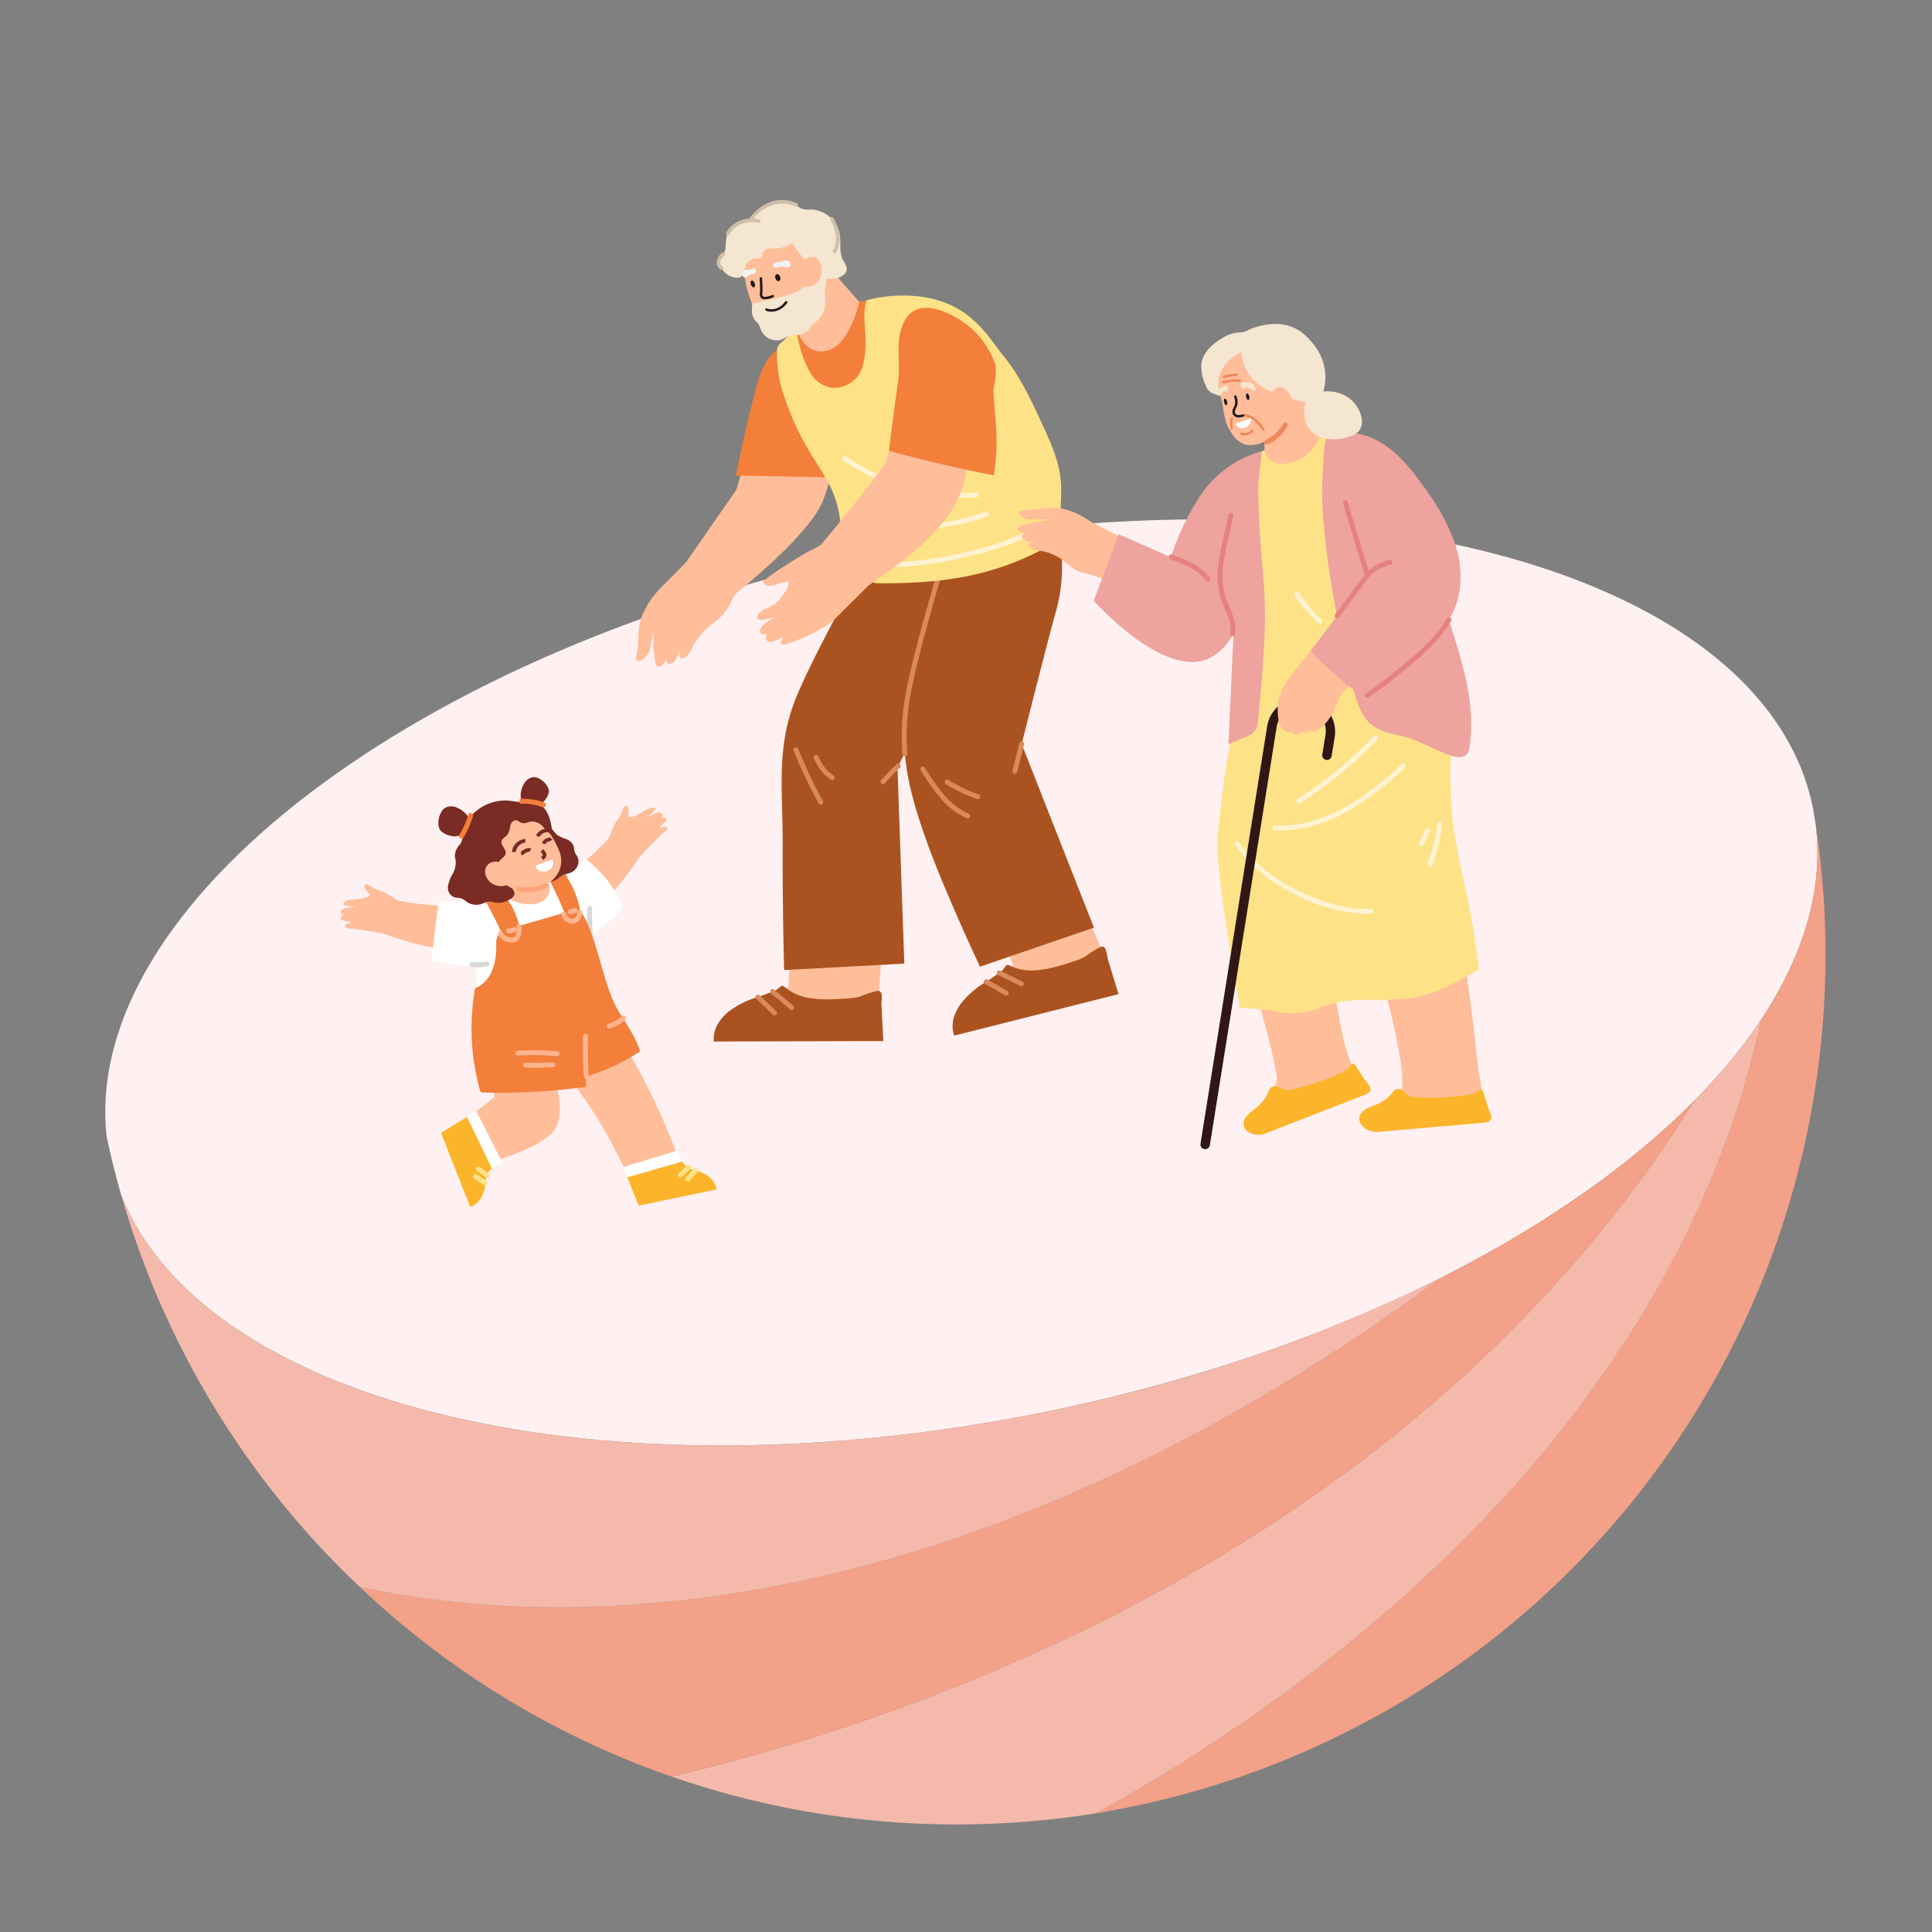 <svg xmlns="http://www.w3.org/2000/svg" xmlns:xlink="http://www.w3.org/1999/xlink" width="395.612" height="395.612" viewBox="0 0 395.612 395.612"><rect x="0" y="0" width="395.612" height="395.612" fill="#808080" stroke="none"/><defs><clipPath id="a"><rect width="395.612" height="395.612" fill="none"/></clipPath><clipPath id="b"><path d="M185.358,145.656c-93.463,19.2-162.121,71.9-156.986,119.309.858,4.045,1.841,8.033,2.978,11.965C48.4,320.119,130.378,339.9,221.441,321.185c93.867-19.3,162.718-72.378,156.911-119.937-.163-1.1-.34-2.22-.531-3.322a3.376,3.376,0,0,0-.072-.363c-7.553-36.731-58.846-58.974-125.17-58.971a335.772,335.772,0,0,0-67.221,7.063" transform="translate(-28.102 -138.593)" fill="none"/></clipPath><linearGradient id="c" x1="0.023" y1="1.031" x2="0.025" y2="1.031" gradientUnits="objectBoundingBox"><stop offset="0" stop-color="#f9ded9"/><stop offset="1" stop-color="#fff1f1"/></linearGradient></defs><g transform="translate(-6802.744 -794.5)"><g transform="translate(6802.745 794.5)"><g clip-path="url(#a)"><path d="M226.8,306.914c.043.5.093.985.135,1.475-.033-.3-.068-.6-.093-.9-.017-.191-.033-.382-.042-.574" transform="translate(-52.784 -71.429)" fill="#e5e5e5"/></g></g><g transform="translate(6824.306 900.838)"><g clip-path="url(#b)"><rect width="413.212" height="355.222" transform="matrix(0.865, -0.502, 0.502, 0.865, -92.235, 50.67)" fill="url(#c)"/></g></g><g transform="translate(6802.745 794.5)"><g clip-path="url(#a)"><path d="M439.887,220.255A178.107,178.107,0,0,1,292.473,422.569C328.05,403.113,409.366,349.731,428.7,260.022c8.712-13.13,12.786-26.654,11.186-39.767" transform="translate(-68.068 -51.261)" fill="#f3a188"/><path d="M402.348,272.085C383.013,361.793,301.7,415.176,266.12,434.63a180.129,180.129,0,0,1-27.035,2.27,177.649,177.649,0,0,1-59.844-9.788c54.2-12.905,152.84-47.994,209.531-138.526.009,0,.009,0,.014-.018a111.053,111.053,0,0,0,13.561-16.482" transform="translate(-41.716 -63.323)" fill="#f4b9ab"/><path d="M369.4,293.591C312.71,384.123,214.068,419.212,159.87,432.117c-1.4-.482-2.787-.987-4.174-1.5A177.768,177.768,0,0,1,96,393.274c20.1,4.456,59.875,8.894,112.287-6.846,32.191-9.671,69.14-26.954,109.216-56.518l.009,0c21.1-10.637,38.805-23.062,51.886-36.315" transform="translate(-22.343 -68.328)" fill="#f3a188"/><path d="M302.691,335.8c-40.077,29.564-77.026,46.846-109.216,56.518-52.412,15.74-92.192,11.3-112.287,6.846a177.9,177.9,0,0,1-48.845-80.27c6.8,17.224,23.914,30.719,47.811,39.536,36.045,13.307,87.52,15.971,142.275,4.715q3.926-.81,7.789-1.694A321.108,321.108,0,0,0,302.691,335.8" transform="translate(-7.527 -74.217)" fill="#f4b9ab"/></g></g><path d="M209.694,249.42l-.73,10.324s-9.081,4.336-1.781,5.617,20.3-3.061,20.3-3.061l.924-15.093" transform="translate(6755.187 736.967)" fill="#ffbd99"/><path d="M204.9,263.26a.588.588,0,0,0-.585-.14.8.8,0,0,0-.236.2,5.661,5.661,0,0,1-2.3,1.241c-.738.3-1.488.56-2.237.828a18.019,18.019,0,0,0-6.338,3.245c-1.755,1.614-2.908,3.473-2.71,5.865l34.708-.094q-.1-1.969-.2-3.939l-.182-3.509c-.034-.646.339-2.324-.312-2.724a.938.938,0,0,0-.581-.087,19.375,19.375,0,0,0-3.474,1.147,11.279,11.279,0,0,1-2.216.349q-1.6.136-3.207.19a23.159,23.159,0,0,1-5.23-.288,10.21,10.21,0,0,1-4.724-2.151c-.054-.046-.111-.094-.171-.137" transform="translate(6758.416 733.271)" fill="#ab5320"/><path d="M3.874,3.766a.5.5,0,0,1-.322-.118L-.322.382a.5.5,0,0,1-.06-.7.5.5,0,0,1,.7-.06L4.2,2.884a.5.5,0,0,1-.323.882Z" transform="translate(6960.965 997.541)" fill="#d9895b"/><path d="M3.387,3.75a.5.5,0,0,1-.346-.139L-.346.361A.5.5,0,0,1-.361-.346.5.5,0,0,1,.346-.361l3.387,3.25a.5.5,0,0,1-.346.861Z" transform="translate(6957.956 998.665)" fill="#d9895b"/><path d="M264.877,241.507l4.264,10.605s-7.759,6.407-.366,5.88,18.952-7.888,18.952-7.888l-6.779-16.049" transform="translate(6741.099 740.027)" fill="#ffbd99"/><path d="M265.808,256.465a.587.587,0,0,0-.6.006.8.8,0,0,0-.18.256,5.687,5.687,0,0,1-1.931,1.762c-.645.466-1.309.9-1.97,1.345a18.015,18.015,0,0,0-5.362,4.684c-1.311,1.991-1.979,4.074-1.208,6.347l33.65-8.5q-.575-1.886-1.152-3.773l-1.027-3.361c-.19-.618-.234-2.336-.963-2.566a.935.935,0,0,0-.585.057,19.408,19.408,0,0,0-3.093,1.954,11.258,11.258,0,0,1-2.065.876q-1.52.52-3.065.962a23.14,23.14,0,0,1-5.145.987,10.194,10.194,0,0,1-5.1-.942c-.063-.031-.13-.064-.2-.091" transform="translate(6743.577 735.703)" fill="#ab5320"/><path d="M4.55,2.73a.5.5,0,0,1-.22-.051L-.22.449A.5.5,0,0,1-.449-.22.5.5,0,0,1,.22-.449l4.551,2.23a.5.5,0,0,1-.22.949Z" transform="translate(7007.35 993.718)" fill="#d9895b"/><path d="M4.074,2.833a.5.5,0,0,1-.248-.066L-.248.434A.5.5,0,0,1-.434-.248.5.5,0,0,1,.248-.434L4.323,1.9a.5.5,0,0,1-.249.934Z" transform="translate(7004.703 995.538)" fill="#d9895b"/><path d="M224.067,152.272s-9.529,17-12.689,25.083c-3.948,10.1-2.524,18.685-2.566,29.527-.052,13.426.3,25.8.3,25.8l24.611-1.316-1.4-40.131s10.382-20.8,12.764-25.143a34.432,34.432,0,0,0,3.718-19.8" transform="translate(6754.198 760.453)" fill="#ab5320"/><path d="M248.934,147.9s-5.654,18.647-7,27.223c-1.686,10.71.255,18.441,3.866,28.665s11.029,25.987,11.029,25.987l23.34-8-14.8-37.591s5.67-22.542,7.063-27.3a34.434,34.434,0,0,0-.623-20.137" transform="translate(6746.583 762.674)" fill="#ab5320"/><path d="M241.46,190.086a.5.5,0,0,1-.5-.459,46.664,46.664,0,0,1,.474-11.2c1.34-8.512,6.962-27.1,7.019-27.291a.5.5,0,0,1,.957.29c-.056.186-5.659,18.712-6.988,27.156a45.678,45.678,0,0,0-.465,10.962.5.5,0,0,1-.457.539Z" transform="translate(6746.583 759.292)" fill="#d9895b"/><path d="M0,6.08a.5.5,0,0,1-.121-.015.5.5,0,0,1-.364-.606L.9-.121A.5.5,0,0,1,1.51-.485a.5.5,0,0,1,.364.606L.485,5.7A.5.5,0,0,1,0,6.08Z" transform="translate(7010.557 946.857)" fill="#d9895b"/><path d="M255.486,215.35a.5.5,0,0,1-.2-.041,15.61,15.61,0,0,1-5.5-4.232,45.939,45.939,0,0,1-3.948-5.585.5.5,0,0,1,.844-.536,45.187,45.187,0,0,0,3.859,5.465,14.628,14.628,0,0,0,5.138,3.969.5.5,0,0,1-.2.959Z" transform="translate(6745.431 746.737)" fill="#d9895b"/><path d="M259.034,212.2a.5.5,0,0,1-.161-.027,29.681,29.681,0,0,1-6.353-3.044.5.5,0,1,1,.536-.844,28.679,28.679,0,0,0,6.138,2.942.5.5,0,0,1-.161.974Z" transform="translate(6743.913 745.927)" fill="#d9895b"/><path d="M235.648,208.16a.5.5,0,0,1-.374-.831c1-1.131,2.067-2.23,3.171-3.267a.5.5,0,0,1,.685.729c-1.082,1.016-2.127,2.093-3.107,3.2A.5.5,0,0,1,235.648,208.16Z" transform="translate(6747.901 746.923)" fill="#d9895b"/><path d="M217.508,211.326a.5.5,0,0,1-.439-.259,99.631,99.631,0,0,1-5.119-10.812.5.5,0,1,1,.928-.373,98.627,98.627,0,0,0,5.067,10.7.5.5,0,0,1-.438.741Z" transform="translate(6753.309 747.938)" fill="#d9895b"/><path d="M221.1,206.754a.5.5,0,0,1-.28-.086,9.366,9.366,0,0,1-3.461-4.366.5.5,0,0,1,.934-.357,8.357,8.357,0,0,0,3.088,3.9.5.5,0,0,1-.281.914Z" transform="translate(6752.05 747.459)" fill="#d9895b"/><path d="M195.5,117.58l-2.4,8.787-11.465,16.519,8.928,6.694s16.8-12.862,20.1-20.64c2.869-6.751,3.068-16.636,3.068-16.636" transform="translate(6760.471 768.363)" fill="#ffbd99"/><path d="M180.937,148.812l-5.385,5.435a29.22,29.22,0,0,0-2.059,2.227A18.941,18.941,0,0,0,171.5,159.6a10.551,10.551,0,0,0-1.213,3.925c-.1,1.029-.072,2.06-.139,3.091a18.76,18.76,0,0,1-.382,2.372c-.138.705.112,1.258.942.919a3.673,3.673,0,0,0,1.9-2.58,29.819,29.819,0,0,1,.744-3.212,22.827,22.827,0,0,0,.448,6.493.948.948,0,0,0,.215.448.7.7,0,0,0,.859,0,3.4,3.4,0,0,0,1.041-1.612c-.019.852.292,1.4,1.241.974.768-.344,1.339-2,1.571-2.774-.215,1.328-.057,1.913.457,1.8,1.21-.278,1.58-1.225,2.5-3.016a22.228,22.228,0,0,1,1.831-2.4c.5-.634,2.478-2.038,3.575-3.1A9.313,9.313,0,0,0,189.138,158a36.7,36.7,0,0,1,3.475-5.758" transform="translate(6763.244 759.867)" fill="#ffbd99"/><path d="M207.382,90.173c-1.206,1.351-2.752,2.372-3.918,3.757-1.683,2-2.445,4.6-3.116,7.129-1.519,5.722-2.8,11.506-3.986,17.306l21.446.394.156-14.019" transform="translate(6757.044 773.514)" fill="#f37f3a"/><path d="M218.939,71.47l6.143,6.978,6.8-.588s-5.52,12.869-10.683,13.024S211.1,87.1,211.1,87.1l2.159-2.737-1.96-5.094" transform="translate(6753.613 777.867)" fill="#ffbd99"/><path d="M242.3,82.927c-4.858-5.7-17.785-2.616-17.785-2.616s-1.9,8.745-6.461,9.958-6.143-3.856-6.143-3.856l-3.249,2.716a21.834,21.834,0,0,1,.258,2.979c.133,2.5,3.562,10.6,6.807,14.923s7.888,23.328,7.888,23.328l39.186-9.45s-15.643-32.277-20.5-37.982" transform="translate(6754.183 776.003)" fill="#f37f3a"/><path d="M265.5,117.08c-.276-3.766-1.757-7.328-3.326-10.762-2.119-4.638-4.826-10.628-8.049-14.591-2.8-3.439-3.918-5.681-7.361-8.519-5.7-4.7-14.158-5.175-21.06-3.376-1.272,4.089.647,7.49-.713,13.129a6.082,6.082,0,0,1-6.51,4.791A6.33,6.33,0,0,1,214.1,94.51c-1.6-2.658-2.265-5.783-2.891-8.784l-2.959,2.763a2.71,2.71,0,0,0-.747.943,2.556,2.556,0,0,0-.13.79,25.25,25.25,0,0,0,1.386,9.045,53.478,53.478,0,0,0,4.525,10.3c3.191,5.633,5.971,8.363,6.941,14.844.4,2.655.645,5.648,2.687,7.39a26.557,26.557,0,0,1,2.629,1.937,5.374,5.374,0,0,1,1.194,3.424c.025.536.741.617,1.278.621,14.542.1,25.518-1.669,38.165-9.447-1.33-3.539-.4-7.485-.677-11.256" transform="translate(6754.489 776.146)" fill="#fee288"/><path d="M249.548,130.419a42.909,42.909,0,0,1-24.291-7.6.5.5,0,0,1,.571-.821,41.829,41.829,0,0,0,26.54,7.323.5.5,0,1,1,.069,1Q250.995,130.419,249.548,130.419Z" transform="translate(6750.253 766.012)" fill="#fff3d2"/><path d="M241.94,140.326a43.987,43.987,0,0,1-6.01-.411.5.5,0,1,1,.137-.991,43.349,43.349,0,0,0,20.688-2.2.5.5,0,1,1,.342.94A44.356,44.356,0,0,1,241.94,140.326Z" transform="translate(6747.82 762.571)" fill="#fff3d2"/><path d="M236.935,148.335a.5.5,0,0,1-.017-1,80.893,80.893,0,0,0,18.326-2.76,52.452,52.452,0,0,0,16.293-7.008.5.5,0,0,1,.559.829,53.4,53.4,0,0,1-16.591,7.144,81.894,81.894,0,0,1-18.553,2.794Z" transform="translate(6747.602 762.387)" fill="#fff3d2"/><path d="M233.792,112.963a60.082,60.082,0,0,1-1.559,7.22c-2.125,3.879-14.392,18.51-14.392,18.51l10.274,7.436c5.75-3.932,11.571-8.056,15.972-13.6,4.9-6.176,5.246-12.5,5.461-20.979" transform="translate(6752.046 768.539)" fill="#ffbd99"/><path d="M217.71,142.853c-2.017,1.99-4.554,2.941-6.17,3.908-2.853,1.7-8.152,5.078-8.207,5.64s.735.747,1.276.776a3.781,3.781,0,0,0,1.6-.35,13.4,13.4,0,0,1,2.243-.5,3.059,3.059,0,0,1-.551,1.959c-1.1,1.492-1.886,2.711-3.629,3.4a5.23,5.23,0,0,0-1.723,1.061c-.36.372-.737,1.1-.216,1.363s2.023-.089,3.706-.643a9.828,9.828,0,0,0-2.653,1.7c-.536.482-1.028,1.314-.543,1.783.322.311.872.228,1.337.124-.465.411-.425,1.422.275,1.6s3.081-1,3.081-1-1.019,1.222-.311,1.552,8.454-2.893,10.841-5.306c3.763-3.8,6.994-6.79,10.449-10.7" transform="translate(6755.715 761.253)" fill="#ffbd99"/><path d="M237.258,111.437q10.631,2.916,21.464,5.017a46.479,46.479,0,0,0,.3-11.948c-.152-1.821-.422-5.583-.422-5.583s.971-3.862.295-5.613a19,19,0,0,0-3.906-6.136c-2.665-2.817-11.338-8.182-14.465-2.471-2.165,3.954-.884,7.95-1.356,12.088-.143,1.259-1.419,9.91-1.9,14.646" transform="translate(6747.527 775.375)" fill="#f37f3a"/><path d="M207.463,62.3c-2.221-.15-4.618.032-6.379,1.395a7.515,7.515,0,0,0-2.529,6.276,23.193,23.193,0,0,0,1.83,7.127,6.756,6.756,0,0,0,3.265,3.883c4.271,1.888,9.176-1.9,10.43-5.864,1.4-4.433-1.167-12.448-6.618-12.817" transform="translate(6756.536 780.01)" fill="#ffbd99"/><path d="M212.337,67.992a19.518,19.518,0,0,1,.153,3.074,5.337,5.337,0,0,1-.292,2.348c-.787,1.342-2.827,2.336-4.213,2.725-1.805.506-7.225,1.719-7.225,1.719a7.722,7.722,0,0,0-.032,2.212,3.755,3.755,0,0,0,.648,1.294c.192.228.427.417.6.659a5.837,5.837,0,0,1,.519,1.164,3.491,3.491,0,0,0,3.961,2.126c.658-.2,1.213-.657,1.871-.853a7.051,7.051,0,0,1,1.451-.182,3.712,3.712,0,0,0,2.293-.856c.317-.3.541-.687.828-1.017.391-.452.892-.8,1.316-1.216a5.008,5.008,0,0,0,1.461-3.565c-.006-.612-.127-1.221-.118-1.833a12.053,12.053,0,0,1,.186-1.57,16.04,16.04,0,0,0-.473-6.808" transform="translate(6756.047 778.811)" fill="#f4e6d0"/><path d="M217.151,65.476c-.659-1.557-.249-3.4-.545-5.089a6.227,6.227,0,0,0-5.823-4.988,4.917,4.917,0,0,1-2.143-.232,6.425,6.425,0,0,1-.949-.712,3.855,3.855,0,0,0-3.18-.678c-1.992.471-4.068,1.02-5.356,2.759a3.094,3.094,0,0,1-.6.7,3.3,3.3,0,0,1-1.5.394,4.545,4.545,0,0,0-3.678,3.692c-.169,1.093.046,2.32-.6,3.219a6.581,6.581,0,0,0-.768.981,2.228,2.228,0,0,0,.622,2.213,3.691,3.691,0,0,0,3.194,1.625,1.475,1.475,0,0,0,.8-.364c.47-.453.44-1.2.628-1.826a2.59,2.59,0,0,1,2.389-1.8,1.355,1.355,0,0,0,.866-.153c.267-.22.255-.625.382-.948a1.563,1.563,0,0,1,1.212-.856,10.286,10.286,0,0,1,1.547-.052,5.654,5.654,0,0,0,3.187-1.124c1.142,1.924,2.821,3.483,3.927,5.379,1.027,1.759,3.5,2.3,5.356,1.816.941-.247,1.95-.915,1.94-1.888a4.321,4.321,0,0,0-.794-1.8c-.046-.087-.087-.177-.126-.267" transform="translate(6758.083 782.007)" fill="#f4e6d0"/><path d="M213.368,70.308c.625-1.511,3.106-2.542,4.116-.834a3.79,3.79,0,0,1-.273,4.015c-.9,1.279-2.975,1.86-3.522.209" transform="translate(6753.087 778.537)" fill="#ffbd99"/><path d="M203.926,78.578a1.177,1.177,0,0,1-.72-.2c-.429-.323-.367-.922-.321-1.359.01-.1.02-.191.023-.267.014-.356-.012-.911-.038-1.449-.018-.379-.035-.737-.036-1a.25.25,0,0,1,.5,0c0,.251.018.6.036.977.026.548.053,1.115.038,1.492,0,.092-.014.193-.025.3-.035.336-.079.754.124.907.379.285,1.44-.1,1.84-.243l.059-.021a.25.25,0,1,1,.169.47l-.058.021A5.071,5.071,0,0,1,203.926,78.578Z" transform="translate(6755.48 777.208)" fill="#1f191a"/><path d="M207.956,69.812a.2.2,0,0,1-.071.043.216.216,0,0,1-.1-.007,1.574,1.574,0,0,0-.274-.028,1.416,1.416,0,0,0-.873.183.583.583,0,0,0-.186.79.614.614,0,0,0,.539.192,3.038,3.038,0,0,0,.577-.15c.67-.2,1.17.154,1.8.093a.571.571,0,0,0,.521-.606c.064-1.051-1.339-.974-1.93-.51" transform="translate(6754.717 778.328)" fill="#f2f2f2"/><path d="M199.4,71.969a.159.159,0,0,0,.071.015.163.163,0,0,0,.073-.041,1.17,1.17,0,0,1,.2-.121,1.015,1.015,0,0,1,.738-.137.643.643,0,0,1,.448.663.485.485,0,0,1-.338.364,2.11,2.11,0,0,1-.5.064c-.588.053-.834.551-1.335.713-.27.087-.489-.077-.633-.376-.457-.945.645-1.364,1.276-1.144" transform="translate(6756.659 777.823)" fill="#f2f2f2"/><path d="M207.889,73.7c.143.38.044.767-.223.869s-.6-.126-.74-.5-.044-.767.223-.868.6.126.74.5" transform="translate(6754.601 777.471)" fill="#1f191a"/><path d="M201.151,75.425c.143.379.087.751-.124.831s-.5-.163-.643-.542-.087-.751.125-.831.5.163.642.542" transform="translate(6756.127 777.076)" fill="#1f191a"/><path d="M205.591,82.605a3.083,3.083,0,0,1-1.173-.215.25.25,0,0,1,.2-.456c.087.038,2.028.856,3.759-1.4a.25.25,0,0,1,.4.3,4.062,4.062,0,0,1-2.914,1.752C205.769,82.6,205.678,82.605,205.591,82.605Z" transform="translate(6755.146 775.721)" fill="#1f191a"/><path d="M142.069,282.191a15.482,15.482,0,0,1,.573,3.111c.23,1.134.5,2.26.739,3.392.542,2.559.773,5.174-.427,7.62-1.9,3.862-14.017,7.245-14.017,7.245l-3.55-9.642,5.048-3.89-1.779-9.266" transform="translate(6773.563 729.157)" fill="#ffbd99"/><path d="M148.037,280.948c4.134,5.556,8.954,11.237,14.3,22.6l10.532-3.484a129.857,129.857,0,0,0-12.041-24.243" transform="translate(6768.292 730.308)" fill="#ffbd99"/><path d="M128.873,308.472l2.606-1.574-5.293-10.514-2.9,2.086" transform="translate(6774.052 725.522)" fill="#fff"/><path d="M126.707,312.214a9.125,9.125,0,0,1,.384-2.214,3.394,3.394,0,0,1,1.02-1.373l-5.1-10.557-5.314,3.278,5.961,15.15c1.457-.359,2.8-2.091,3.046-4.284" transform="translate(6775.352 725.129)" fill="#fcb52b"/><path d="M1.828,1.85a.5.5,0,0,1-.3-.1L-.3.4A.5.5,0,0,1-.4-.3.5.5,0,0,1,.3-.4L2.125.948a.5.5,0,0,1-.3.9Z" transform="translate(6900.697 1033.866)" fill="#fee288"/><path d="M2.008,1.791a.5.5,0,0,1-.27-.079L-.27.421A.5.5,0,0,1-.421-.27.5.5,0,0,1,.27-.421L2.279.871a.5.5,0,0,1-.271.921Z" transform="translate(6900.104 1035.44)" fill="#fee288"/><path d="M178.531,309.877l-1.11-2.835-11.259,3.434,1.565,3.212" transform="translate(6764.073 723.041)" fill="#fff"/><path d="M181.976,311.985a9.122,9.122,0,0,1-2.116-.753,3.394,3.394,0,0,1-1.18-1.239l-11.268,3.235,2.329,5.793,15.941-3.307c-.107-1.5-1.587-3.109-3.706-3.728" transform="translate(6763.782 722.355)" fill="#fcb52b"/><path d="M0,2.073a.5.5,0,0,1-.361-.154.5.5,0,0,1,.015-.707L1.294-.361A.5.5,0,0,1,2-.346a.5.5,0,0,1-.015.707L.346,1.934A.5.5,0,0,1,0,2.073Z" transform="translate(6942.101 1033.519)" fill="#fee288"/><path d="M0,2.261A.5.5,0,0,1-.338,2.13a.5.5,0,0,1-.031-.706L1.244-.338a.5.5,0,0,1,.706-.031.5.5,0,0,1,.031.706L.369,2.1A.5.5,0,0,1,0,2.261Z" transform="translate(6943.552 1034.182)" fill="#fee288"/><path d="M153.33,240.384c5.132-2.94,8.971-7.607,12.237-12.41l-5.413-4.98a53.669,53.669,0,0,1-9.838,8.608" transform="translate(6767.761 742.602)" fill="#ffbd99"/><path d="M147.849,233.029a19.234,19.234,0,0,0,6.43-3.876,24.488,24.488,0,0,1,7.755,10.021,37.393,37.393,0,0,1-6.7,5.574" transform="translate(6768.335 741.169)" fill="#fff"/><path d="M120.669,250.165c-5.878.66-11.732-.837-17.205-2.783l1.425-7.216a53.624,53.624,0,0,0,13.024,1.132" transform="translate(6778.665 738.605)" fill="#ffbd99"/><path d="M103.358,240.06a13.08,13.08,0,0,0-3.735-2.508,17.6,17.6,0,0,1-1.685-.625c-.6-.3-1.379-1.014-1.8-.9s-.344.611-.191.9.849,1.074.861,1.182c.026.236-.1.33-.338.435-1.51.684-3.051.4-4.286.827-.593.206-.993.726-.656.839a7.243,7.243,0,0,0,2.725.242l-1.95.365a3.032,3.032,0,0,0-.875.256.845.845,0,0,0-.49.661c-.011.279.2.434.552.571-.425.26-.661.491-.551.814.067.2.328.271.552.315l1.65.327a2.963,2.963,0,0,1-.842.335c-.285.107-.668.312-.5.618.185.346,1.3.356,1.617.4.823.12,1.648.213,2.47.335q2.651.4,5.257,1.038" transform="translate(6781.587 739.571)" fill="#ffbd99"/><path d="M148.8,238.012l-1.846-4.858-5.942,1.94a3.151,3.151,0,0,1-2.625,3.819,6.794,6.794,0,0,1-5.8-1.157l-8.6,2.4,1.584,5.685c.224,4.7,1.136,7.187,1.027,11.89l22.247-3.175c-.44-5.681.647-10.888-.041-16.544" transform="translate(6773.89 740.237)" fill="#fff"/><path d="M162.337,222.679a13.1,13.1,0,0,1,1.531-4.231,17.563,17.563,0,0,0,.991-1.5c.307-.6.513-1.633.926-1.79s.638.29.685.612-.051,1.369,0,1.462c.117.206.279.2.529.152,1.622-.341,2.7-1.48,3.946-1.865.6-.185,1.23,0,1.025.289a7.223,7.223,0,0,1-2.056,1.8l1.789-.857a3,3,0,0,1,.858-.31.841.841,0,0,1,.786.243c.173.218.094.47-.109.786.5-.041.824.005.926.331.061.2-.105.413-.259.58l-1.139,1.238a2.96,2.96,0,0,0,.878-.226c.293-.083.723-.143.772.2.055.388-.835,1.053-1.066,1.281-.592.582-1.2,1.144-1.795,1.729q-1.9,1.886-3.629,3.943" transform="translate(6764.963 744.433)" fill="#ffbd99"/><path d="M127.518,239.564c-3.544.716-10.863.843-10.869.886-.573,4-1.084,8.018-1.452,12.042a32.675,32.675,0,0,0,12.467.565" transform="translate(6775.935 738.746)" fill="#fff"/><path d="M127.174,257.931a10.426,10.426,0,0,1-1.275-.078.5.5,0,1,1,.122-.992,9.414,9.414,0,0,0,2.952-.1.5.5,0,0,1,.191.982A10.422,10.422,0,0,1,127.174,257.931Z" transform="translate(6773.43 734.63)" fill="#d8d8d8"/><path d="M157.653,249.3a.5.5,0,0,1-.5-.438,38.662,38.662,0,0,1-.263-6.431.5.5,0,1,1,1,.043,37.659,37.659,0,0,0,.256,6.264.5.5,0,0,1-.434.558A.507.507,0,0,1,157.653,249.3Z" transform="translate(6766.122 738.074)" fill="#d8d8d8"/><path d="M134.516,240.406a18.175,18.175,0,0,1-1.34-2.247l-3.964,1.333a70.6,70.6,0,0,1,3.577,7c.268.806.592,1.736,1.361,2.018a1.815,1.815,0,0,0,1.7-.42,2.011,2.011,0,0,0,.721-.988,2.716,2.716,0,0,0,0-1.169,14.957,14.957,0,0,0-2.057-5.528" transform="translate(6772.673 739.073)" fill="#f37f3a"/><path d="M151.065,235.336a20.307,20.307,0,0,1-1.183-2.269l-3.31,1.235s2.636,5.266,3.18,7.057c.245.809.539,1.742,1.195,2.042a1.319,1.319,0,0,0,1.425-.378,1.889,1.889,0,0,0,.585-.968,3.19,3.19,0,0,0-.028-1.165,17.411,17.411,0,0,0-1.864-5.554" transform="translate(6768.632 740.258)" fill="#f37f3a"/><path d="M155.835,263.292c-3.259-5.528-4.222-15.569-7.959-20.812l-15.038,4.333a2.693,2.693,0,0,0-1.944,2.712c.123,2.786-.3,7.566-4.324,9.275a47.306,47.306,0,0,0,1,20.9.614.614,0,0,0,.21.368.69.69,0,0,0,.364.077,133.014,133.014,0,0,0,21.226-1.169,4.444,4.444,0,0,1,.079-2.179,39.478,39.478,0,0,0,10.921-5.092c-.971-3.058-3.015-5.841-4.533-8.416" transform="translate(6773.455 738.067)" fill="#f37f3a"/><path d="M135.83,250.549a3.043,3.043,0,0,1-2.679-1.654.5.5,0,1,1,.9-.439,2.03,2.03,0,0,0,1.98,1.081.826.826,0,0,0,.344-.1.941.941,0,0,0,.3-.409,2.871,2.871,0,0,0,.22-1.665.5.5,0,0,1,.986-.168,3.881,3.881,0,0,1-.3,2.251,1.894,1.894,0,0,1-.667.834,1.783,1.783,0,0,1-.765.252A2.708,2.708,0,0,1,135.83,250.549Z" transform="translate(6771.651 736.95)" fill="#ffb48f"/><path d="M135.754,248.859h-.044a.5.5,0,0,1,.013-1,2.419,2.419,0,0,0,.987-.2.5.5,0,0,1,.4.918A3.433,3.433,0,0,1,135.754,248.859Z" transform="translate(6771.159 736.754)" fill="#ffb48f"/><path d="M152.221,243.726a.5.5,0,0,1-.1-.99,7.856,7.856,0,0,0,.982-.272.5.5,0,0,1,.329.944,8.859,8.859,0,0,1-1.108.307A.5.5,0,0,1,152.221,243.726Z" transform="translate(6767.317 737.961)" fill="#ffb48f"/><path d="M152.158,245.8a2.261,2.261,0,0,1-2.163-1.837.5.5,0,0,1,.987-.161,1.243,1.243,0,0,0,1.187,1,.974.974,0,0,0,.618-.217,1.115,1.115,0,0,0,.208-.251,1.664,1.664,0,0,0,.252-.834.5.5,0,0,1,1,.024,2.642,2.642,0,0,1-.4,1.342,2.106,2.106,0,0,1-.4.475,1.96,1.96,0,0,1-1.26.461Z" transform="translate(6767.721 737.828)" fill="#ffb48f"/><path d="M156.41,285.321a.5.5,0,0,1-.5-.47c-.164-2.76-.218-5.559-.161-8.319a.5.5,0,1,1,1,.021c-.056,2.733,0,5.5.16,8.239a.5.5,0,0,1-.47.529Z" transform="translate(6766.385 730.14)" fill="#ffb48f"/><path d="M146.22,281.657l-.048,0a51.037,51.037,0,0,0-7.91-.133.5.5,0,0,1-.061-1,52.053,52.053,0,0,1,8.065.136.5.5,0,0,1-.047,1Z" transform="translate(6770.573 729.119)" fill="#ffb48f"/><path d="M142.639,284.776q-1.2,0-2.395-.062a.5.5,0,1,1,.052-1,45.17,45.17,0,0,0,5.525-.052.5.5,0,1,1,.071,1C144.815,284.737,143.727,284.776,142.639,284.776Z" transform="translate(6770.099 728.366)" fill="#ffb48f"/><path d="M162.57,273.844a.5.5,0,0,1-.172-.97,6.308,6.308,0,0,0,2.723-1.545.5.5,0,0,1,.763.647,7.163,7.163,0,0,1-3.141,1.837A.5.5,0,0,1,162.57,273.844Z" transform="translate(6764.909 731.277)" fill="#ffb48f"/><path d="M142.06,217.978a5.146,5.146,0,0,1,2.253,1.6A11.163,11.163,0,0,0,146,221.692a8.124,8.124,0,0,0,1.8.844,2.646,2.646,0,0,1,1.493,1.251c.221.514.158,1.117.391,1.625.115.25.3.464.429.705a2.265,2.265,0,0,1,0,2.075,2.767,2.767,0,0,1-1.619,1.342,9.9,9.9,0,0,0-1.35.4,10.052,10.052,0,0,0-1.087.776,6.166,6.166,0,0,1-2.067.761,8.09,8.09,0,0,1-4.182.239,29.8,29.8,0,0,0-2.689-6.682" transform="translate(6770.831 743.769)" fill="#7a2b23"/><path d="M142.817,234.148l-9.325-.681,1.081,2.615.645,2.211a8.156,8.156,0,0,0,4.975,1.185c3.758-.41,3.428-3.318,3.428-3.318Z" transform="translate(6771.677 740.164)" fill="#ffbd99"/><path d="M132.838,230.324c-2.758-2.032-5.025-5.559-4.594-8.839a7.188,7.188,0,0,1,10.217-5.065,11.07,11.07,0,0,1,3.281,3.537,16.8,16.8,0,0,1,2.832,5.138c1.015,3.826-2.343,6.843-5.613,7.16a9.042,9.042,0,0,1-6.122-1.932" transform="translate(6772.91 744.309)" fill="#ffbd99"/><path d="M133.26,213.836l-.126-.018a15.587,15.587,0,0,0-1.767-.193,9.5,9.5,0,0,0-7.044,3.12,9.051,9.051,0,0,0-1.03,1.776,6.988,6.988,0,0,0-.71,2.055,3.4,3.4,0,0,1-.58,2.069,3.488,3.488,0,0,0-1.034,2.205c0,.472.155.931.186,1.4a5,5,0,0,1-.7,2.5,7.066,7.066,0,0,0-.9,2.449,2.116,2.116,0,0,0,1.112,2.182c.549.223,1.191.112,1.737.341a5.279,5.279,0,0,1,.946.646,3.5,3.5,0,0,0,3.231.4,4.521,4.521,0,0,1,1.311-.455,4.129,4.129,0,0,1,1.139.2,4.369,4.369,0,0,0,3.014-.523c.595-.288,1.192-.823,1.121-1.479a1.507,1.507,0,0,0-.75-1.023c-.367-.238-.781-.4-1.129-.664a3.734,3.734,0,0,1-1.234-2.313c-.176-.844-.511-1.663.025-2.466.385-.577,1.2-.89,1.3-1.575.133-.873-1.017-1.566-.862-2.435.118-.658.9-.95,1.288-1.493a4.765,4.765,0,0,0,.5-1.7c.145-.577.569-1.195,1.162-1.159.449.027.788.42,1.218.552.658.2,1.33-.242,2.014-.31a3.113,3.113,0,0,1,2.365,1.106,10.645,10.645,0,0,0,1.97,1.834c-.354-2.3-.558-5.227-2.811-6.483a4.779,4.779,0,0,0-2.337-.318c-.879-.035-1.756-.117-2.628-.235" transform="translate(6774.922 744.783)" fill="#7a2b23"/><path d="M132.661,230.174c-1.781-.747-3.666.529-3.1,2.489a3.169,3.169,0,0,0,2.7,2.265c1.464.262,3.231-.74,2.477-2.231" transform="translate(6772.616 740.981)" fill="#ffbd99"/><path d="M139.963,237.718a5.437,5.437,0,0,1-1.649-.222.5.5,0,1,1,.308-.951,8.857,8.857,0,0,0,5.343-.679.5.5,0,1,1,.379.925A12.059,12.059,0,0,1,139.963,237.718Z" transform="translate(6770.519 739.499)" fill="#ffa476"/><path d="M144.811,228.905l-.377-.649c.116-.068.333-.194.358-.307a.472.472,0,0,0-.114-.3,1.775,1.775,0,0,0-.347-.375l.472-.583a2.527,2.527,0,0,1,.495.534,1.133,1.133,0,0,1,.227.889A1.325,1.325,0,0,1,144.811,228.905Z" transform="translate(6769.099 741.674)" fill="#7a2b23"/><path d="M142.9,230.629c.163,1.093,1.532,1.36,2.247,1.13a1.9,1.9,0,0,0,1.309-2.437Z" transform="translate(6769.487 741.129)" fill="#fff"/><path d="M137.535,226.688l-.75,0a2.589,2.589,0,0,1,.871-1.858,3.061,3.061,0,0,1,1.808-.839l.059.748A2.224,2.224,0,0,0,137.535,226.688Z" transform="translate(6770.823 742.284)" fill="#7a2b23"/><path d="M143.835,222.957l-.686-.3a2.631,2.631,0,0,1,2.7-1.406l-.24.71A1.982,1.982,0,0,0,143.835,222.957Z" transform="translate(6769.349 742.934)" fill="#7a2b23"/><path d="M139.172,227.948l-.18-.728a.867.867,0,0,0,.277-.185c.068-.057.138-.116.219-.171a2.743,2.743,0,0,1,.612-.291,1.34,1.34,0,0,1,1.048-.056l-.323.677c-.107-.051-.339.035-.463.082a2.141,2.141,0,0,0-.45.207c-.05.034-.1.079-.16.127A1.445,1.445,0,0,1,139.172,227.948Z" transform="translate(6770.375 741.715)" fill="#7a2b23"/><path d="M145.46,224.955l-.716-.224a1.576,1.576,0,0,1,1.052-1.026l.131-.04a.954.954,0,0,0,.4-.18l.55.51a1.538,1.538,0,0,1-.74.389l-.116.035A.836.836,0,0,0,145.46,224.955Z" transform="translate(6768.975 742.428)" fill="#7a2b23"/><path d="M120.7,215.424a2.629,2.629,0,0,0-2.448.157c-1.167.862-1.822,3.691-.636,4.763a4.686,4.686,0,0,0,2.731,1c1.251.006,3.16-1.149,3.195-2.556.038-1.485-1.58-2.892-2.842-3.362" transform="translate(6775.519 744.416)" fill="#7a2b23"/><path d="M139.768,208.557a2.424,2.424,0,0,1,1.943-1.162c1.338.045,3.317,1.852,2.975,3.288a4.315,4.315,0,0,1-1.554,2.187c-.947.66-3,.78-3.766-.271-.8-1.109-.312-3.025.4-4.043" transform="translate(6770.406 746.232)" fill="#7a2b23"/><path d="M123.183,222.358a.5.5,0,0,1-.429-.756,17.669,17.669,0,0,0,1.782-4.078.5.5,0,1,1,.959.282,18.668,18.668,0,0,1-1.883,4.309A.5.5,0,0,1,123.183,222.358Z" transform="translate(6774.076 743.842)" fill="#f37f3a"/><path d="M143.57,215.07a.5.5,0,0,1-.14-.02,12.322,12.322,0,0,0-4.388-.719.5.5,0,0,1-.125.023l-.084,0-.091.005-.094-.995a12.325,12.325,0,0,1,5.061.721.5.5,0,0,1-.14.98Z" transform="translate(6770.461 744.74)" fill="#f37f3a"/><path d="M366.26,251.33s6.78,23.48,5.718,28.424c-.345,1.606-4.472,3.632-5.347,4.073-.617.309-1.736.984-1.771,1.773a1.171,1.171,0,0,0,.286.736,6.276,6.276,0,0,1,.7.978,1.286,1.286,0,0,0,.938.56,13.28,13.28,0,0,0,5.143-.192c4.578-.817,7.734-1.149,12.494-1.646,1.248-.13,3.028-.41,3.69-1.477a5,5,0,0,0,.267-4.355,93.485,93.485,0,0,1-1.379-9.741c-.856-8.135-3.335-25.522-3.335-25.522" transform="translate(6717.83 737.494)" fill="#ffbd99"/><path d="M363.713,298.5a4.051,4.051,0,0,0,3.154.886l21.642-1.871c.143-.035.286-.066.43-.1,1.069-.265.972-1.075.626-1.913-.549-1.332-.923-2.771-1.363-4.148-.094-.294-.262-.645-.571-.645-.229,0-.4.2-.552.374-1.208,1.334-12.971,1.689-14.079.919-.454-.315-.819-.747-1.277-1.056a1.524,1.524,0,0,0-1.56-.2,2.3,2.3,0,0,0-.6.606,8.083,8.083,0,0,1-3.43,2.514c-1.411.539-3.813,1.332-3.3,3.372a2.5,2.5,0,0,0,.882,1.261" transform="translate(6718.318 726.866)" fill="#fcb52b"/><path d="M331.994,251.614s5.5,17.839,6.657,25.124c.259,1.623-.428,2.881-1.7,4.747-1.469,2.161-2.682,3.162-3.651,5.59a1.259,1.259,0,0,0-.03,1.135,1.284,1.284,0,0,0,1,.444c1.719.167,3.211-1.209,4.863-1.712a98.389,98.389,0,0,0,13.243-4.855c1.135-.535,2.345-1,2.876-2.138.794-1.7-.261-3.047-1.034-4.756a32.536,32.536,0,0,1-1.937-6.222c-1.814-7.977-4.186-25.394-4.186-25.394" transform="translate(6725.479 737.811)" fill="#ffbd99"/><path d="M333.356,298.109a4.054,4.054,0,0,0,3.276-.037l20.242-7.882c.128-.074.256-.143.384-.219.952-.554.631-1.305.063-2.012-.9-1.123-1.664-2.4-2.475-3.6-.173-.255-.433-.545-.728-.457-.22.064-.325.307-.425.514-.784,1.62-11.972,5.27-13.252,4.843-.524-.175-1-.488-1.522-.654a1.522,1.522,0,0,0-1.554.246,2.282,2.282,0,0,0-.4.75,8.088,8.088,0,0,1-2.584,3.377c-1.2.915-3.285,2.351-2.223,4.166a2.5,2.5,0,0,0,1.2.962" transform="translate(6725.509 728.43)" fill="#fcb52b"/><path d="M293.951,142.253c-1.667-1.063-6.232-3.163-7.9-4.226a22.8,22.8,0,0,0-2.025-1.194,14.705,14.705,0,0,0-2.693-1,8.2,8.2,0,0,0-3.173-.275c-.8.1-2.916.262-3.707.381a14.462,14.462,0,0,1-1.86.1c-.557.012-.935.292-.542.865a2.846,2.846,0,0,0,2.266,1.019c.853.039,3.051-.076,3.9.058-1.663.315-4.695.616-6.187,1.383a.73.73,0,0,0-.3.236.548.548,0,0,0,.142.651,2.637,2.637,0,0,0,1.393.523c-.648.126-1.012.45-.534,1.1.387.526,1.735.686,2.36.735-1.042.056-1.459.272-1.285.641.409.872,2.53,1.017,4.037,1.421a17.093,17.093,0,0,1,2.118.994c.561.271,1.95,1.543,2.939,2.2a7.233,7.233,0,0,0,2.543,1.072,28.434,28.434,0,0,1,4.934,1.687" transform="translate(6739.519 762.963)" fill="#ffbd99"/><path d="M374.925,205.411c-.382-1.25-1.851-9.635-1.918-10.953-.06-1.187-.9-10.346.015-14.639,1.075-5.023.338-10.633-.265-15.732-.625-5.29-2.71-10.231-4.61-15.181-2.409-6.275-5.34-12.364-7.416-18.757L357,120.959a18.622,18.622,0,0,0-7.485-4.555,8.413,8.413,0,0,0-1.8-.4,9.1,9.1,0,0,0-2.021.091,26.514,26.514,0,0,0-4.49,1c-1.38.437-2.734.784-4.126,1.184a15.582,15.582,0,0,0-7.165,4.076,12.853,12.853,0,0,0-3.262,8.488c-.086,3.923,1.71,7.392,2.328,11.173s1.142,7.576,1.439,11.394c.592,7.6.261,15.361-2.118,22.706-1.659,5.119-2.72,16.357-3.344,21.863-.743,6.557,4.219,33.4,4.535,35.452a38.914,38.914,0,0,1,7.109.64,15.9,15.9,0,0,0,7.346-.061c1.334-.359,2.6-.931,3.918-1.337,5.516-1.7,11.544-.381,17.234-1.4,4.82-.859,9.142-3.338,13.344-5.772a175.541,175.541,0,0,0-3.518-20.093" transform="translate(6727.134 767.508)" fill="#fee288"/><path d="M356.641,239.528a33.565,33.565,0,0,1-14.12-3.7,34.005,34.005,0,0,1-12.8-10.335.5.5,0,1,1,.818-.575,33,33,0,0,0,12.419,10.012c5.044,2.475,10.338,3.78,14.525,3.581a.5.5,0,0,1,.047,1C357.242,239.521,356.944,239.528,356.641,239.528Z" transform="translate(6725.912 742.088)" fill="#fff3d2"/><path d="M381.567,228.662a.5.5,0,0,1-.463-.689,28.583,28.583,0,0,0,2.011-8.221.5.5,0,1,1,1,.091,29.581,29.581,0,0,1-2.081,8.508A.5.5,0,0,1,381.567,228.662Z" transform="translate(6713.941 743.346)" fill="#fff3d2"/><path d="M379.314,224.813a.5.5,0,0,1-.445-.728l1.34-2.622a.5.5,0,0,1,.891.455l-1.34,2.622A.5.5,0,0,1,379.314,224.813Z" transform="translate(6714.466 742.905)" fill="#fff3d2"/><path d="M341.243,217.652q-.488,0-.971-.021a.5.5,0,0,1,.044-1,23.673,23.673,0,0,0,7.208-.846,31.571,31.571,0,0,0,6.821-2.777A60.751,60.751,0,0,0,366.24,204a.5.5,0,1,1,.681.732,61.678,61.678,0,0,1-12.1,9.158,32.571,32.571,0,0,1-7.038,2.864A25.094,25.094,0,0,1,341.243,217.652Z" transform="translate(6723.547 746.938)" fill="#fff3d2"/><path d="M346.617,210.365a.5.5,0,0,1-.268-.922A84.5,84.5,0,0,0,361.972,196.6a.5.5,0,1,1,.721.693,85.5,85.5,0,0,1-15.808,12.994A.5.5,0,0,1,346.617,210.365Z" transform="translate(6722.075 748.664)" fill="#fff3d2"/><path d="M350.77,164.576a.5.5,0,0,1-.342-.136,32.4,32.4,0,0,1-4.793-5.674.5.5,0,1,1,.833-.553,31.4,31.4,0,0,0,4.645,5.5.5.5,0,0,1-.342.864Z" transform="translate(6722.207 757.614)" fill="#fff3d2"/><path d="M321.429,278.637a.99.99,0,0,1-.242-.009.968.968,0,0,1-.8-1.113l13.652-85.472a7,7,0,1,1,13.822,2.279l-.631,3.828a.968.968,0,0,1-1.91-.315l.631-3.828a5.069,5.069,0,1,0-10-1.649L322.3,277.831a.967.967,0,0,1-.871.806" transform="translate(6728.182 751.171)" fill="#2e1714"/><path d="M352.252,167.245c-5.758,6.125-9.754,11.332-10.657,13.528a8.97,8.97,0,0,0-.575,3.5,9.869,9.869,0,0,0,.227,2.448,3.555,3.555,0,0,0,1.347,2,.688.688,0,0,0,1.027-.175,1.817,1.817,0,0,0,.884.715,1.177,1.177,0,0,0,1.361-.592c-.035.062.368.294.422.315a.858.858,0,0,0,.481.039,1.753,1.753,0,0,0,.942-.628.977.977,0,0,0,.907.279,2.134,2.134,0,0,0,.884-.434,10,10,0,0,0,2.951-3.743c.687-1.5,1.186-3.145,2.334-4.329a13.776,13.776,0,0,1,1.637-1.325" transform="translate(6723.378 755.577)" fill="#ffbd99"/><path d="M376.653,147c-2.237-7.446-4.085-15.032-7.2-22.149-1.343-3.068-3.056-6.184-5.928-7.907-2.5-1.5-5.527-1.734-8.435-1.854-2-.083-1.9,5.53-2.026,7.081a68.658,68.658,0,0,0-.081,9.427,165.047,165.047,0,0,0,2.473,18.862c.83,4.815,1.677,9.638,2.977,14.353.812,2.944,1.391,6.19,3.1,8.777,1.746,2.636,4.448,3.209,7.346,3.835,3.618.78,6.8,2.912,10.308,4.081,1.107.368,2.508.569,3.285-.3a3.1,3.1,0,0,0,.6-1.673c1.469-10.373-2.705-20.587-5.83-30.587q-.3-.969-.595-1.942" transform="translate(6720.623 767.715)" fill="#eea39e"/><path d="M326.321,126.4a11,11,0,0,0-.641,3.265,56.124,56.124,0,0,0,1.96,19.989,20.585,20.585,0,0,1,.779,3.275,17.4,17.4,0,0,1,.019,2.771q-.573,12.369-1.147,24.737l3.213-1.4a3.494,3.494,0,0,0,2.859-3.556c.607-6.379,1.212-12.765,1.4-19.173.183-6.081-.532-11.937-.944-17.938q-.382-5.588-.433-11.191a20.215,20.215,0,0,1,.74-6.727c-2.673,1.3-6.69,3.2-7.811,5.948" transform="translate(6726.992 766.468)" fill="#eea39e"/><path d="M326.311,120.449a21.937,21.937,0,0,0-12.5,8.928,52.547,52.547,0,0,0-6.122,12.749l-10.7-4.7-5.1,13.624s15.078,16.907,24.257,11.464,8.467-25.969,8.467-25.969" transform="translate(6734.813 766.468)" fill="#eea39e"/><path d="M353.86,114.588c2.4-.035,3.237.452,5.6.893,6.5,1.215,10.975,7.162,14.5,12.313a40.754,40.754,0,0,1,5.4,10.321,19.783,19.783,0,0,1,.471,11.507c-1.619,5.575-6.15,9.758-10.627,13.454-2.539,2.1-5.128,4.135-7.854,5.981a.919.919,0,0,1-1.345-.041,82,82,0,0,1-10.278-9.1c4.014-5.023,11.662-15.5,11.662-15.5l-4.514-14.812" transform="translate(6721.353 767.832)" fill="#eea39e"/><path d="M356.856,157.833a.5.5,0,0,1-.4-.8c2.772-3.7,5.4-7.277,6.036-8.151l-4.441-14.573a.5.5,0,1,1,.957-.292l4.587,15.051-.147.2c-.03.041-3.013,4.125-6.191,8.363A.5.5,0,0,1,356.856,157.833Z" transform="translate(6719.692 763.276)" fill="#e5817f"/><path d="M364.87,181.379a.5.5,0,0,1-.281-.914c2.975-2.013,5.739-4.239,7.816-5.952,5.62-4.638,7.551-7.252,8.8-9.386a.5.5,0,0,1,.863.505,26.926,26.926,0,0,1-4.084,5.206,63.011,63.011,0,0,1-4.943,4.447c-2.093,1.728-4.882,3.972-7.892,6.009A.5.5,0,0,1,364.87,181.379Z" transform="translate(6717.827 756.011)" fill="#e5817f"/><path d="M364.712,153.519a.539.539,0,0,1-.449-.238.689.689,0,0,1,.089-.823,9.923,9.923,0,0,1,5.038-2.843.5.5,0,0,1,.213.977,8.918,8.918,0,0,0-4.37,2.394.5.5,0,0,1-.32.5A.56.56,0,0,1,364.712,153.519Z" transform="translate(6717.875 759.566)" fill="#e5817f"/><path d="M328.19,162.275a.5.5,0,0,1-.492-.595,6.306,6.306,0,0,0-.386-3.256c-.2-.578-.45-1.155-.69-1.713-.218-.507-.444-1.03-.64-1.566-1.666-4.555-.578-9.2.474-13.7.313-1.336.636-2.717.872-4.05a.5.5,0,0,1,.985.174c-.241,1.36-.567,2.755-.883,4.1-1.018,4.352-2.071,8.851-.508,13.126.186.509.406,1.02.619,1.513.248.574.5,1.169.717,1.781a7.26,7.26,0,0,1,.423,3.774A.5.5,0,0,1,328.19,162.275Z" transform="translate(6726.961 762.503)" fill="#e5817f"/><path d="M320.121,153.693a.5.5,0,0,1-.39-.186,10.739,10.739,0,0,0-3.187-2.663,22.028,22.028,0,0,0-2.385-1.062l-1.755-.7a.5.5,0,1,1,.371-.929l1.755.7a22.781,22.781,0,0,1,2.494,1.113,11.749,11.749,0,0,1,3.487,2.913.5.5,0,0,1-.389.814Z" transform="translate(6729.995 759.912)" fill="#e5817f"/><path d="M340.177,97.8a8.773,8.773,0,0,0-1.842-3.305c-3.45-3.753-10.577-2.8-13,1.672a6.57,6.57,0,0,0-.29.607c-.918,2.2.136,4.487.661,6.637.464,1.9.486,4.053,1.5,5.813s2.133,3.258,4.113,3.357c2.942.147,6.369-2.306,7.928-4.676,1.813-2.757,1.913-5.946,1.21-9.1-.076-.339-.166-.677-.272-1.009" transform="translate(6727.181 773.049)" fill="#ffbd99"/><path d="M328.655,114a.25.25,0,0,1-.25-.246c0-.188-.023-.379-.043-.581a3.081,3.081,0,0,1,.094-1.5.25.25,0,1,1,.464.186,2.674,2.674,0,0,0-.061,1.259c.021.2.042.413.046.623a.25.25,0,0,1-.246.254Z" transform="translate(6726.276 768.487)" fill="#ef885b"/><path d="M327.278,106.978c.092.371.031.705-.134.747s-.376-.226-.467-.6-.032-.705.134-.746.375.226.467.6" transform="translate(6726.726 769.743)" fill="#1f191a"/><path d="M330.281,110.119c-.047,0-.1,0-.143-.005a1.25,1.25,0,0,1-1.054-.656,1.389,1.389,0,0,1,.03-1.107c.05-.128.109-.25.165-.368a3.36,3.36,0,0,0,.2-.473,2.579,2.579,0,0,0-.14-1.584.25.25,0,1,1,.472-.164,3.046,3.046,0,0,1,.147,1.893,3.784,3.784,0,0,1-.227.544c-.055.115-.107.223-.15.333a.946.946,0,0,0-.044.711.765.765,0,0,0,.642.372,2.78,2.78,0,0,0,.934-.15.25.25,0,0,1,.134.482A3.6,3.6,0,0,1,330.281,110.119Z" transform="translate(6726.122 769.867)" fill="#1f191a"/><path d="M336.5,108.2c-.024.677.775,5.98.793,6.674a9.188,9.188,0,0,0,.057,2.493,3.518,3.518,0,0,0,3.19,2.138,8.168,8.168,0,0,0,6.744-3.273,5.587,5.587,0,0,0,1.211-2.27c.3-1.376-.482-2.865-.965-4.12q-.865-2.247-1.894-4.425" transform="translate(6724.429 769.967)" fill="#ffbd99"/><path d="M353.395,105.6a6.689,6.689,0,0,0-3.849-4.713,7.782,7.782,0,0,0-3.968-.592,10.559,10.559,0,0,0-.747-7.769,13.638,13.638,0,0,0-1.882-2.649,12.79,12.79,0,0,0-1.641-1.582c-.219-.173-.444-.335-.679-.485a9.286,9.286,0,0,0-5.293-1.36,14.015,14.015,0,0,0-5.344,1.352,3.957,3.957,0,0,1-1.027.371,6.347,6.347,0,0,1-.8.029,6.857,6.857,0,0,0-3.137,1.07c-2.059,1.174-4.053,2.918-4.41,5.26a8.883,8.883,0,0,0,.922,4.608,2.463,2.463,0,0,0,1.206,1.439c.194.115,1.764.621,1.783.687a7.3,7.3,0,0,1-.341-3.737,6.635,6.635,0,0,1,1.655-3.156,8.8,8.8,0,0,1,1.454-1.3c.131-.089,1.531-.781,1.531-.787a9.208,9.208,0,0,0,5.343,7.679,37.151,37.151,0,0,0,7.726,2.507,14.156,14.156,0,0,0-.242,2.511,5.07,5.07,0,0,0,2.648,4.37,8.843,8.843,0,0,0,6.727.124,3.983,3.983,0,0,0,1.824-1.064,3.369,3.369,0,0,0,.543-2.814" transform="translate(6728.14 774.381)" fill="#f4e6d0"/><path d="M338.772,106c-.094-1.521,1.564-3.4,3.108-2.381a3.533,3.533,0,0,1,1.412,3.476c-.233,1.44-1.732,2.774-2.865,1.614" transform="translate(6723.902 770.451)" fill="#ffbd99"/><path d="M326.486,102.181a.25.25,0,0,1-.076-.488,8.646,8.646,0,0,1,3.5-.357.25.25,0,0,1-.052.5,8.141,8.141,0,0,0-3.294.336A.25.25,0,0,1,326.486,102.181Z" transform="translate(6726.761 770.868)" fill="#ef885b"/><path d="M326.676,100.661a.25.25,0,0,1-.056-.494,19.514,19.514,0,0,1,2.668-.419.25.25,0,1,1,.043.5,19.012,19.012,0,0,0-2.6.408A.251.251,0,0,1,326.676,100.661Z" transform="translate(6726.716 771.227)" fill="#ef885b"/><path d="M333.195,105.583c.092.371.023.707-.153.751s-.394-.222-.486-.593-.023-.707.153-.75.394.221.486.592" transform="translate(6725.357 770.066)" fill="#1f191a"/><path d="M332.508,101.981a4.377,4.377,0,0,0-1.024.043.438.438,0,0,0-.156.041.335.335,0,0,0-.124.132.746.746,0,0,0-.055.623c.13.351.731.677,1.044.34.036-.038.067-.087.116-.105a.229.229,0,0,1,.178.039l.884.473a1.053,1.053,0,0,0,.368.14.355.355,0,0,0,.345-.146.42.42,0,0,0,.047-.2,1.272,1.272,0,0,0-.892-1.2,2.572,2.572,0,0,0-.731-.182" transform="translate(6725.686 770.769)" fill="#f4e6d0"/><path d="M324.984,104.531a.321.321,0,0,0,.036.144.232.232,0,0,0,.1.083.617.617,0,0,0,.646-.173c.172-.163.287-.376.443-.555a.116.116,0,0,1,.058-.042c.051-.013.092.04.131.075a.319.319,0,0,0,.325.045c.309-.12.414-.631.342-.918a.315.315,0,0,0-.048-.112.273.273,0,0,0-.143-.089.967.967,0,0,0-.638.114l-.4.172a3.3,3.3,0,0,0-.352.169.994.994,0,0,0-.5,1.086" transform="translate(6727.112 770.536)" fill="#f4e6d0"/><path d="M332.952,111.636c-.19.08-3.185,1.115-3.185,1.115a1.388,1.388,0,0,0,1.881.808,1.875,1.875,0,0,0,1.3-1.923" transform="translate(6725.997 768.519)" fill="#fff"/><path d="M336.1,114.054a.25.25,0,0,1-.2-.1l-.055-.074c-.926-1.26-1.883-2.563-3.492-2.764a.25.25,0,0,1,.062-.5c1.822.229,2.89,1.682,3.832,2.964l.054.074a.25.25,0,0,1-.2.4Z" transform="translate(6725.387 768.698)" fill="#ef885b"/><path d="M331.977,115.919a2.15,2.15,0,0,1-.733-.126.25.25,0,0,1,.17-.47,1.8,1.8,0,0,0,1.943-.528.25.25,0,0,1,.385.319A2.319,2.319,0,0,1,331.977,115.919Z" transform="translate(6725.633 767.746)" fill="#ef885b"/><path d="M338.1,117.4a.5.5,0,0,1-.16-.974,7.379,7.379,0,0,0,3.345-3.045l.2-.271a.5.5,0,0,1,.809.588l-.193.268a8.266,8.266,0,0,1-3.837,3.408A.5.5,0,0,1,338.1,117.4Z" transform="translate(6724.057 768.106)" fill="#ef885b"/><path d="M192.325,71.03a.373.373,0,0,1-.209-.064,1.867,1.867,0,0,1-.772-1.346,2.646,2.646,0,0,1,1.157-2.075.375.375,0,0,1,.487.571,2.007,2.007,0,0,0-.9,1.462,1.108,1.108,0,0,0,.442.767.375.375,0,0,1-.21.686Z" transform="translate(6758.126 778.714)" fill="#cebeaa"/><path d="M194.216,61.877a.375.375,0,0,1-.333-.547,5.637,5.637,0,0,1,1.576-1.755,6.238,6.238,0,0,1,5.176-.975.375.375,0,0,1-.154.734,5.489,5.489,0,0,0-4.575.844,4.91,4.91,0,0,0-1.356,1.495A.375.375,0,0,1,194.216,61.877Z" transform="translate(6757.544 780.815)" fill="#cebeaa"/><path d="M200.58,57.648a.375.375,0,0,1-.294-.608c2.307-2.913,4.789-3.544,6.464-3.561a6.91,6.91,0,0,1,3.14.688.375.375,0,0,1-.358.659,6.282,6.282,0,0,0-2.81-.6,7.571,7.571,0,0,0-5.848,3.276A.374.374,0,0,1,200.58,57.648Z" transform="translate(6756.063 781.966)" fill="#cebeaa"/><path d="M222.579,65.439a.375.375,0,0,1-.329-.554c1.607-2.951-.536-6.228-.557-6.261a.375.375,0,0,1,.624-.416,8.667,8.667,0,0,1,.986,2.235,6.266,6.266,0,0,1-.394,4.8A.375.375,0,0,1,222.579,65.439Z" transform="translate(6751.077 780.905)" fill="#cebeaa"/><rect width="395.612" height="395.612" transform="translate(6802.745 794.5)" fill="none"/><rect width="395.612" height="395.612" transform="translate(6802.745 794.5)" fill="none"/></g></svg>